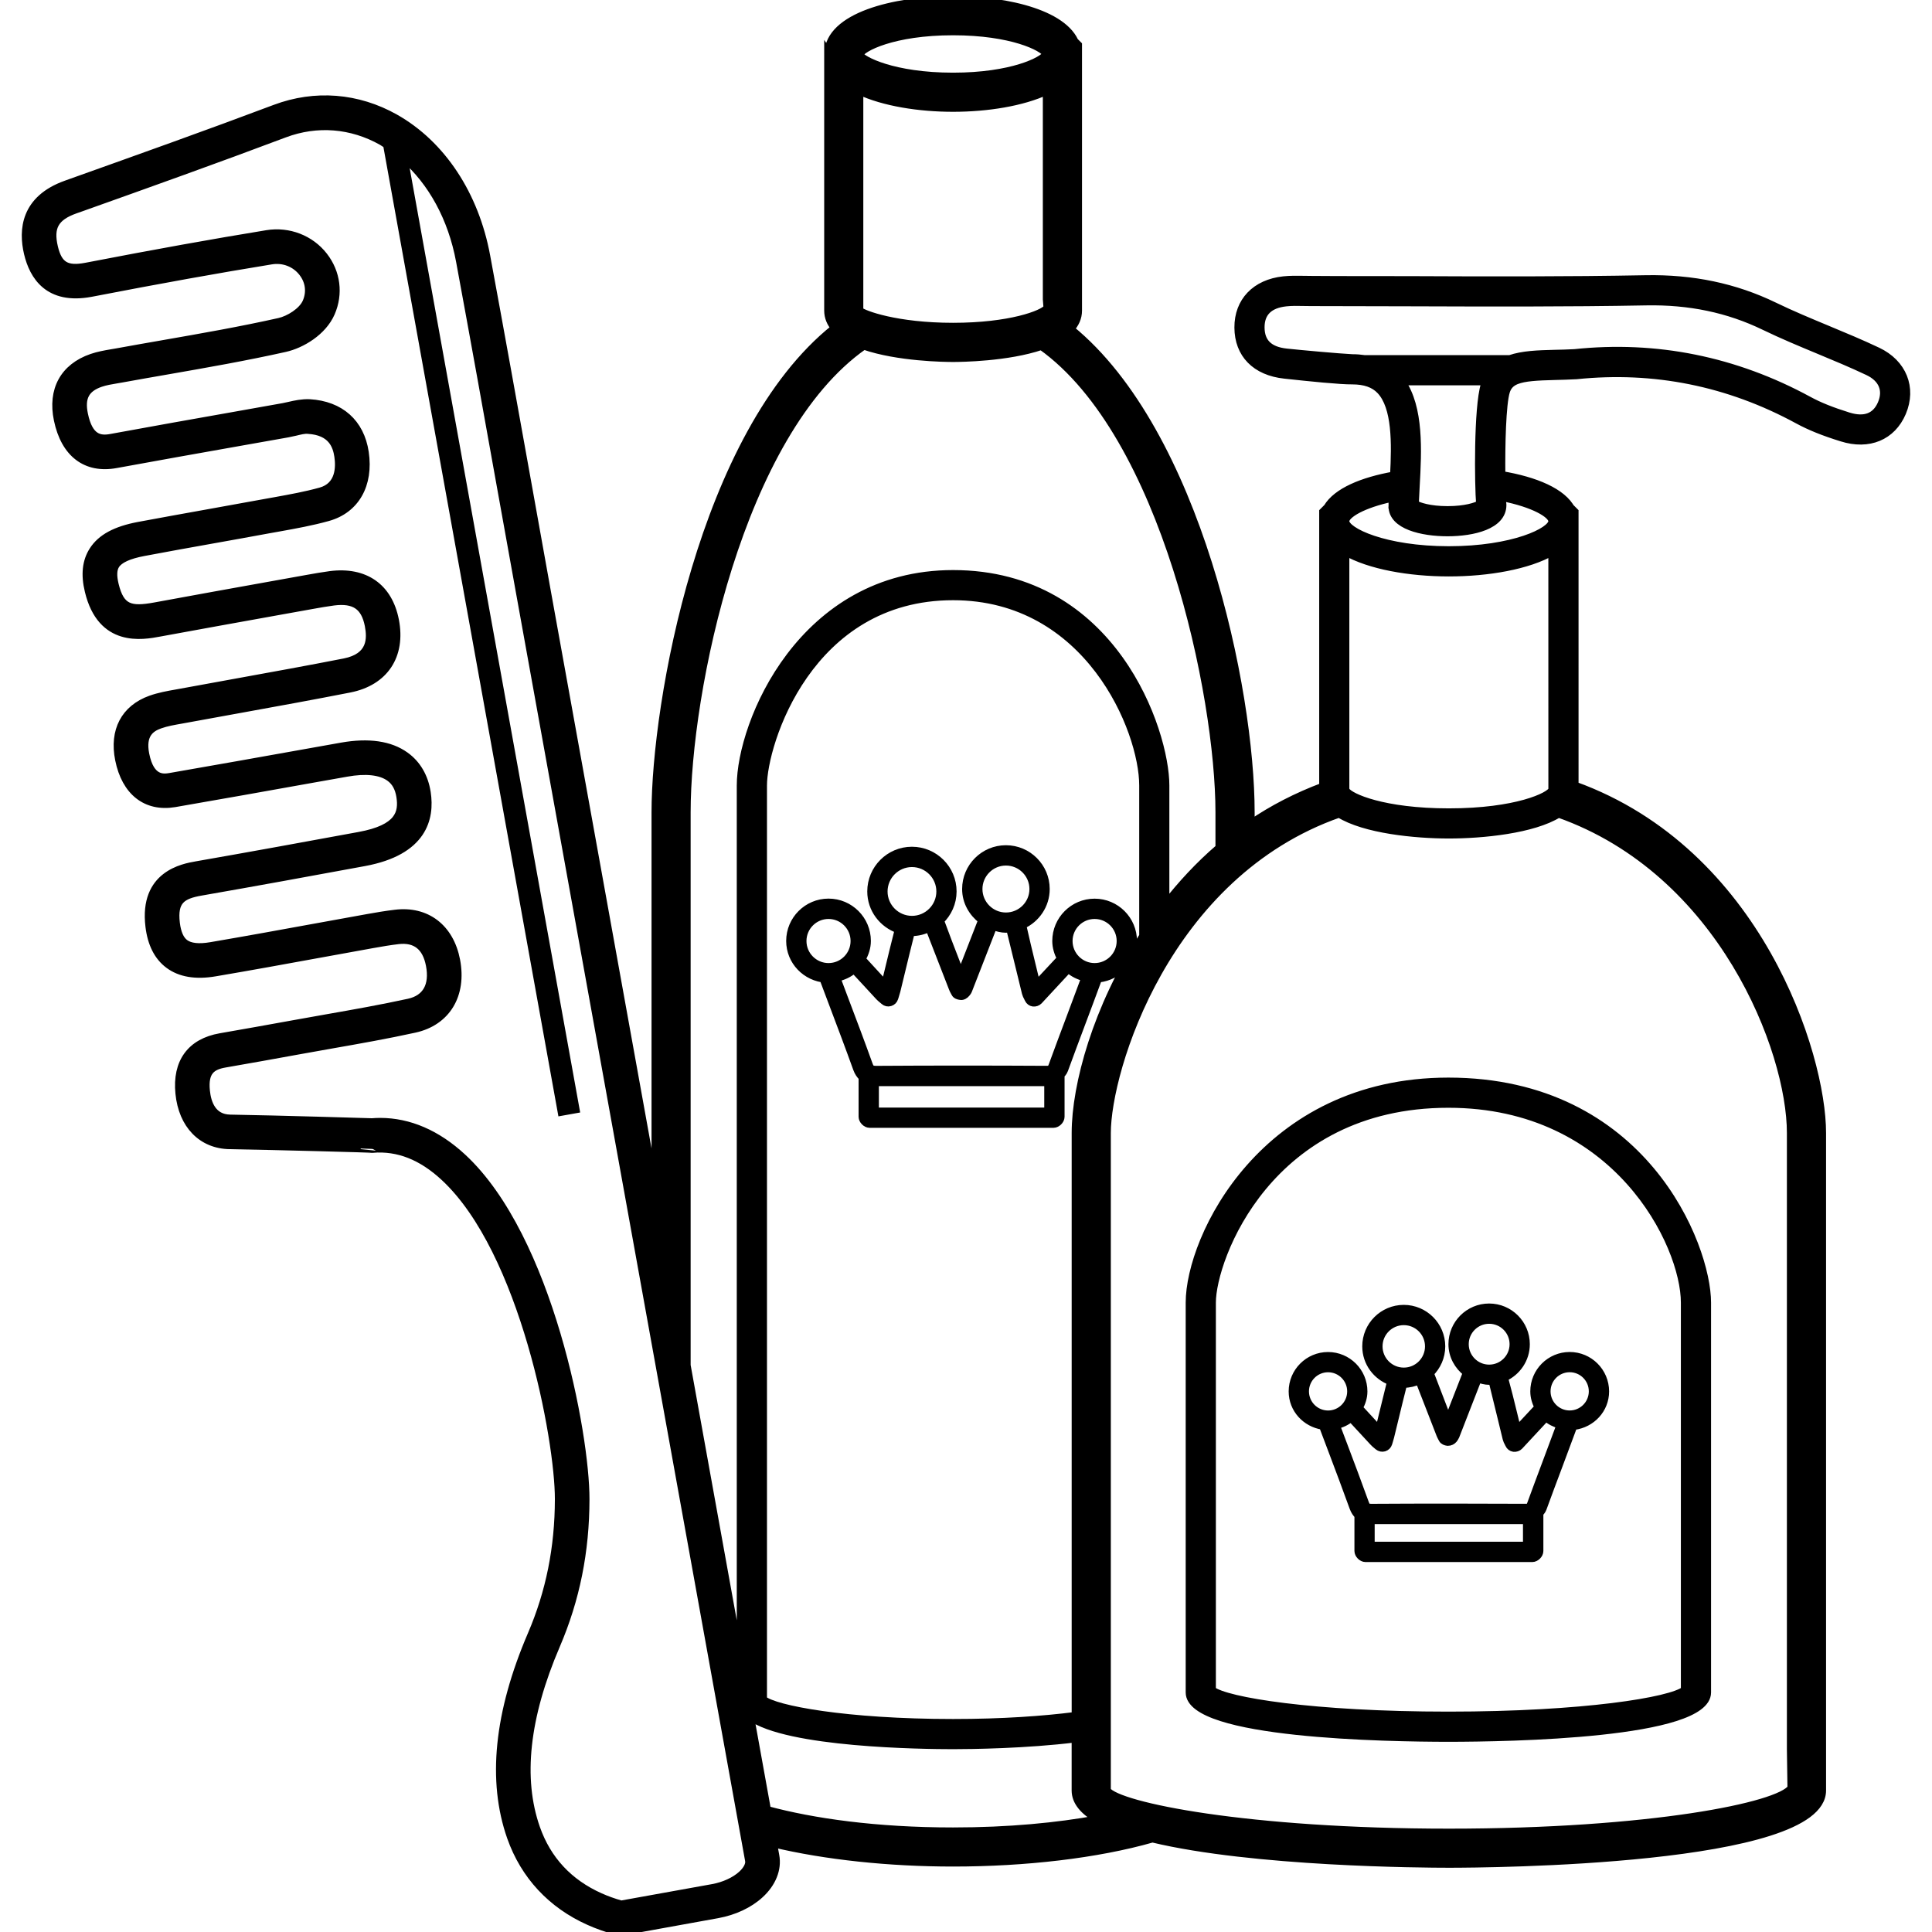 <svg stroke-width="0.976" stroke="#000000" xml:space="preserve" viewBox="0 0 244.068 244.068" xmlns:xlink="http://www.w3.org/1999/xlink" xmlns="http://www.w3.org/2000/svg" id="Layer_1" version="1.1" width="800px" height="800px" fill="#000000">

<g stroke-width="0" id="SVGRepo_bgCarrier"></g>

<g stroke-linejoin="round" stroke-linecap="round" id="SVGRepo_tracerCarrier"></g>

<g id="SVGRepo_iconCarrier"> <g> <g> <g> <path d="M237.189,44.368c-2.076-0.984-4.196-1.864-6.32-2.748c-2.26-0.94-4.524-1.88-6.728-2.948 c-4.984-2.416-10.336-3.52-16.208-3.416c-9.972,0.192-20.116,0.16-29.936,0.116c-4.12-0.012-8.092,0.008-12.364-0.028 l-0.908-0.012c-0.856-0.012-1.724-0.028-2.576,0.064c-3.544,0.384-5.736,2.676-5.72,5.984c0.016,3.344,2.172,5.576,5.864,5.968 c3.156,0.344,7.084,0.744,8.572,0.724c1.536,0.008,2.696,0.392,3.508,1.244c1.996,2.092,1.932,6.692,1.72,10.74 c-3.984,0.708-7.212,2.056-8.412,4.056l-0.54,0.54v34.712c-3.324,1.248-6.38,2.824-9.132,4.704v-1.46 c0-15.488-6.768-47.996-22.776-61.044c0.592-0.656,0.968-1.416,0.968-2.328V5.676l-0.084-0.084 c-0.028,0.112-0.084,0.208-0.12,0.316C134.973,1.876,127.484,0,120.404,0c-7.548,0-15.64,2.104-15.772,6.712 c-0.008-0.016-0.016-0.028-0.024-0.04v32.564c0,0.852,0.328,1.572,0.852,2.2c-16.744,13.348-22.664,47.548-22.664,61.172v47.912 c-6.356-35.18-12.548-69.452-13.692-75.784l-2.36-13.14c-1.752-9.752-3.5-19.5-5.304-29.244 c-1.432-7.764-5.636-14.124-11.532-17.452c-4.732-2.664-10.112-3.088-15.156-1.196c-8.52,3.208-17.084,6.256-25.644,9.312 l-0.748,0.268c-5.26,1.872-5.54,5.776-4.844,8.724c0.68,2.856,2.588,6.02,7.992,5.004c8.788-1.7,16.02-3,22.756-4.096 c1.524-0.252,3.02,0.316,3.952,1.516c0.86,1.1,1.036,2.464,0.484,3.74c-0.512,1.172-2.18,2.204-3.432,2.484 c-4.852,1.088-9.852,1.96-14.688,2.804c-1.94,0.34-3.884,0.676-5.82,1.032L14.132,44.6c-0.86,0.144-1.72,0.3-2.54,0.58 c-3.524,1.216-5.088,4.08-4.3,7.86c0.888,4.26,3.568,6.304,7.364,5.608c5.256-0.964,10.524-1.9,15.792-2.832l5.912-1.048 c0.32-0.06,0.644-0.132,0.964-0.208c0.584-0.14,1.124-0.284,1.584-0.24c3.004,0.176,3.616,1.98,3.816,3.324 c0.204,1.364,0.188,3.752-2.22,4.424c-1.868,0.52-3.756,0.86-5.76,1.224l-1.408,0.252c-2.368,0.436-4.736,0.864-7.096,1.284 c-2.912,0.524-5.82,1.044-8.724,1.588c-2.908,0.548-4.74,1.536-5.756,3.112c-0.884,1.372-1.068,3.056-0.56,5.144 c1.596,6.62,6.764,5.68,8.972,5.26c4.936-0.912,9.88-1.796,14.824-2.688l4.5-0.808c0.888-0.16,1.772-0.316,2.66-0.432 c2.624-0.328,3.932,0.568,4.412,2.996c0.324,1.68,0.364,3.988-3.064,4.664c-4.528,0.888-9.064,1.708-13.6,2.532l-7.636,1.392 c-1.056,0.184-2.148,0.38-3.236,0.764c-3.272,1.176-4.736,3.948-4,7.612c0.816,4.068,3.436,6.116,7.028,5.516 c5.764-0.996,11.524-2.024,17.28-3.056l4.44-0.788c2.416-0.436,4.296-0.232,5.436,0.588c0.736,0.524,1.172,1.308,1.344,2.404 c0.312,2.024-0.096,4.02-5.164,4.952c-6.86,1.264-13.716,2.516-20.584,3.716c-1.668,0.292-6.748,1.176-5.952,7.736 c0.264,2.196,1.088,3.82,2.452,4.836c1.44,1.076,3.42,1.416,5.896,0.984c4.488-0.76,8.964-1.58,13.444-2.396l6.436-1.168 c1.076-0.192,2.144-0.376,3.224-0.504c2.192-0.248,3.532,0.8,3.98,3.148c0.492,2.56-0.448,4.232-2.644,4.716 c-3.456,0.756-6.944,1.372-10.432,1.984l-4.192,0.748c-3.06,0.556-6.12,1.104-9.184,1.636c-3.744,0.652-5.584,3.18-5.192,7.112 c0.396,3.984,2.836,6.5,6.368,6.56c5.964,0.096,18.056,0.432,18.044,0.456c3.24-0.26,6.216,0.916,9.076,3.572 c10.036,9.308,14.46,33.172,14.448,40.668c-0.008,6.144-1.136,11.748-3.444,17.128c-4.232,9.864-5.104,18.468-2.6,25.584 c1.704,4.832,5.12,8.512,9.888,10.636c1.068,0.48,2.252,0.896,3.532,1.24l0.368,0.096l12.316-2.228 c2.092-0.38,4-1.268,5.36-2.516c1.552-1.416,2.264-3.204,1.956-4.896c0,0-0.1-0.552-0.28-1.544 c6.616,1.58,14.648,2.428,22.724,2.428c9.096,0,18.188-1.044,25.18-3.044c12.804,3.068,34.112,3.196,37.452,3.196 c4.828,0,47.16-0.26,47.16-9.276v-83.056c0-9.952-8.124-35.536-31.268-43.908V64.648l-0.376-0.376 c-0.008,0.024-0.024,0.044-0.032,0.068c-1.104-2.18-4.568-3.624-8.84-4.34c-0.04-3.752,0.08-8.964,0.58-10.564 c0.208-0.656,0.6-1.072,1.252-1.352c0.028-0.012,0.06-0.02,0.088-0.032c0.968-0.38,2.48-0.48,4.852-0.536 c0.832-0.02,1.708-0.044,2.688-0.096c9.804-1.016,19.22,0.868,27.988,5.636c1.52,0.824,3.228,1.516,5.536,2.232 c3.424,1.08,6.352-0.148,7.64-3.168C241.632,48.992,240.381,45.88,237.189,44.368z M132.313,38.9 c-0.56,0.8-4.752,2.368-11.912,2.368c-7.16,0-11.352-1.564-11.828-2.032V11.488c3.088,1.44,7.524,2.148,11.828,2.148 s8.74-0.708,11.828-2.148v26.324L132.313,38.9z M120.4,3.968c7.404,0,11.348,1.984,11.808,2.852 c-0.46,0.864-4.416,2.848-11.808,2.848c-7.58,0-11.54-2.084-11.836-2.784C108.864,6.052,112.82,3.968,120.4,3.968z M109.124,43.68c4.3,1.492,10.26,1.56,11.276,1.56c1.004,0,6.868-0.068,11.16-1.52c15.64,11.152,22.476,44.164,22.476,58.888 v4.496c-2.564,2.2-4.808,4.636-6.8,7.188v-15.06c0-6.852-6.604-26.728-26.836-26.728c-19.112,0-26.836,18.864-26.836,26.728 V210.14c-1.912-10.576-4.284-23.712-6.804-37.656v-69.876h0C86.76,87.388,93.38,54.704,109.124,43.68z M144.404,99.228v19.028 c-5.852,9.044-8.532,18.816-8.532,24.876v73.624c-4.024,0.516-9.224,0.892-15.468,0.892c-13.536,0-22.584-1.716-24-2.96V99.228 c0-5.268,5.748-23.892,24-23.892C137.496,75.336,144.404,92.196,144.404,99.228z M93.704,236.82 c-0.884,0.8-2.22,1.416-3.672,1.68l-11.564,2.084c-0.96-0.272-1.852-0.592-2.66-0.956c-3.944-1.76-6.66-4.676-8.064-8.664 c-2.212-6.28-1.368-14.056,2.516-23.104c2.496-5.816,3.712-11.856,3.72-18.464c0.016-8.176-4.584-33.016-15.536-43.168 c-3.232-3-6.776-4.516-10.416-4.516c-0.348,0-0.696,0.016-1.048,0.044c0,0-11.968-0.364-17.912-0.46 c-2.228-0.04-2.884-1.92-3.04-3.496v-0.004c-0.248-2.456,0.736-3.132,2.392-3.42c3.076-0.532,6.144-1.084,9.212-1.644 l4.172-0.744c3.536-0.62,7.068-1.244,10.572-2.012c4.04-0.884,6.1-4.288,5.26-8.676c-0.788-4.1-3.764-6.384-7.728-5.884 c-1.144,0.136-2.284,0.328-3.42,0.532l-6.444,1.168c-4.464,0.816-8.932,1.628-13.408,2.392c-1.52,0.26-2.624,0.136-3.288-0.36 c-0.588-0.436-0.96-1.284-1.112-2.516c-0.344-2.852,0.748-3.556,3.164-3.976c6.88-1.2,13.752-2.456,20.616-3.724 c7.448-1.372,8.412-5.552,7.908-8.816c-0.308-1.988-1.248-3.596-2.728-4.652c-1.924-1.38-4.636-1.764-8.008-1.172l-4.444,0.792 c-5.752,1.028-11.504,2.056-17.26,3.052c-0.792,0.128-2.46,0.416-3.112-2.832c-0.512-2.56,0.7-3.344,1.812-3.744 c0.86-0.308,1.772-0.46,2.676-0.62l7.652-1.392c4.556-0.824,9.108-1.652,13.652-2.544c4.416-0.868,6.612-4.184,5.744-8.652 c-0.82-4.192-3.82-6.276-8.18-5.72c-0.948,0.124-1.888,0.292-3.032,0.496L34.401,73.9c-4.948,0.892-9.9,1.776-14.84,2.692 c-3.084,0.564-4.328,0.248-5.052-2.72c-0.276-1.136-0.24-1.952,0.112-2.496c0.464-0.724,1.652-1.264,3.528-1.616 c2.896-0.548,5.792-1.068,8.692-1.584c2.376-0.424,4.748-0.848,7.116-1.288l1.392-0.248c1.992-0.36,4.056-0.732,6.076-1.296 c3.488-0.968,5.28-4.112,4.672-8.2c-0.56-3.728-3.104-5.996-6.984-6.224c-0.96-0.036-1.8,0.148-2.56,0.324 c-0.26,0.06-0.528,0.12-0.788,0.168l-5.908,1.052c-5.272,0.932-10.548,1.868-15.816,2.836c-1.412,0.268-2.784,0.076-3.416-2.96 c-0.44-2.112,0.184-3.292,2.08-3.944c0.644-0.22,1.324-0.328,2.004-0.444l0.668-0.116c1.928-0.352,3.864-0.688,5.792-1.024 c4.88-0.852,9.92-1.732,14.848-2.836c2.072-0.464,4.768-2.056,5.808-4.452c1.048-2.416,0.704-5.096-0.916-7.18 c-1.684-2.168-4.44-3.228-7.184-2.784c-6.768,1.104-14.036,2.412-22.86,4.116c-2.46,0.468-3.484-0.14-4.032-2.444 c-0.6-2.548,0.12-3.832,2.672-4.74l0.752-0.264c8.58-3.06,17.164-6.12,25.696-9.336c4.084-1.532,8.448-1.188,12.288,0.976 c0.22,0.124,0.424,0.284,0.64,0.42l22.056,122.176l1.788-0.32L51.012,19.876c3.544,3.076,6.08,7.672,7.084,13.104 c1.8,9.74,3.552,19.48,5.296,29.224l2.368,13.144c2.484,13.768,28.856,159.7,28.856,159.704 C94.704,235.56,94.372,236.208,93.704,236.82z M120.4,231.348c-9.704,0-17.708-1.14-23.492-2.704 c-0.536-2.972-1.26-6.972-2.132-11.796c4.672,3.428,21.764,3.636,25.624,3.636c2.288,0,9.22-0.084,15.468-0.856v6.564 c0,1.412,1.04,2.608,2.808,3.624C133.616,230.744,127.457,231.348,120.4,231.348z M226.225,143.132v77.836l0.072,4.912 c-1.504,2.296-17.776,5.62-43.26,5.62c-25.488,0-41.76-3.324-43.196-5.308v-83.06c0-7.932,7.42-32.668,29.332-40.336 c3.224,2.016,9.604,2.644,13.864,2.644s10.628-0.628,13.856-2.64C217.536,110.088,226.225,132.66,226.225,143.132z M183.033,102.608c-8.272,0-12.508-1.896-12.992-2.712c-0.028-0.068-0.04-0.14-0.068-0.208V69.692 c3.024,1.74,8.052,2.64,13.06,2.64c5.004,0,10.032-0.9,13.056-2.64l0.004,30.084 C195.828,100.584,191.548,102.608,183.033,102.608z M189.816,63.788c-0.028-0.212-0.052-0.556-0.072-0.972 c4.028,0.788,6.344,2.152,6.344,3.028c0,1.284-4.956,3.648-13.056,3.648c-8.1,0-13.06-2.364-13.06-3.648 c0-0.848,2.172-2.164,5.972-2.96c-0.012,0.288-0.036,0.608-0.044,0.88l0.164,0.008l-0.024,0.196h-0.14 c0,2.428,3.752,3.292,6.964,3.292S189.828,66.396,189.816,63.788z M186.968,63.68c-0.468,0.276-1.832,0.748-4.096,0.748 c-2.308,0-3.68-0.488-4.124-0.76c0.028-0.712,0.072-1.472,0.112-2.256c0.252-4.46,0.524-9.896-1.812-13.224h10.688 c-0.056,0.14-0.132,0.252-0.18,0.408C186.652,51.48,186.764,61.352,186.968,63.68z M178.741,63.968l-0.028-0.032l0.02-0.064 C178.736,63.904,178.741,63.936,178.741,63.968z M237.692,51.004c-0.724,1.684-2.148,2.212-4.188,1.58 c-2.124-0.664-3.676-1.284-5.028-2.02c-9.276-5.044-19.256-7.06-29.568-5.968c-0.88,0.048-1.728,0.068-2.532,0.084 c-2.048,0.052-4.024,0.112-5.628,0.668h-18.396c-0.48-0.068-0.972-0.116-1.512-0.112c-1.676-0.08-6.604-0.528-8.34-0.716 c-2.168-0.236-3.228-1.264-3.236-3.156c-0.008-1.86,1.064-2.92,3.188-3.148c0.732-0.08,1.472-0.064,2.22-0.048l0.956,0.012 c4.276,0.004,8.244,0.012,12.352,0.028c9.836,0.032,20,0.072,30.004-0.116c5.416-0.1,10.344,0.916,14.916,3.136 c2.248,1.088,4.564,2.052,6.876,3.012c2.08,0.864,4.16,1.728,6.196,2.692C237.804,47.792,238.428,49.28,237.692,51.004z"></path> <path d="M150.276,164.556v49.252c0,5.328,25.028,5.744,32.696,5.744s32.696-0.416,32.696-5.744v-49.252 c0-7.16-8.052-27.936-32.696-27.936C159.689,136.62,150.276,156.336,150.276,164.556z M212.832,164.556v48.956 c-1.732,1.38-12.716,3.204-29.86,3.204s-28.128-1.82-29.86-3.204v-48.956c0-5.536,7.152-25.1,29.86-25.1 C204.241,139.456,212.832,157.172,212.832,164.556z"></path> <path d="M185.293,173.412c-0.584,1.484-1.16,2.968-1.736,4.452l-0.608,1.588l-0.58-1.492c-0.572-1.472-1.14-2.944-1.72-4.48 c0.884-0.864,1.44-2.06,1.44-3.396c0-2.62-2.132-4.752-4.752-4.752c-2.624,0-4.756,2.132-4.756,4.752 c0,2.052,1.316,3.764,3.136,4.432c-0.368,1.46-0.728,2.924-1.08,4.392l-0.416,1.72l-2.548-2.764 c0.34-0.632,0.584-1.32,0.584-2.088c0-2.476-2.012-4.488-4.488-4.488c-2.472,0-4.484,2.012-4.484,4.488 c0,2.24,1.672,4.016,3.816,4.352c0.024,0.056,0.048,0.092,0.064,0.14l1.072,2.84c0.92,2.44,1.844,4.88,2.728,7.336 c0.156,0.432,0.376,0.744,0.628,0.996v4.5c0,0.436,0.464,0.904,0.904,0.904h21.084c0.436,0,0.904-0.464,0.904-0.904v-4.576 c0-0.044-0.052-0.084-0.06-0.128c0.168-0.208,0.36-0.368,0.472-0.676c0.652-1.792,1.324-3.584,1.996-5.368 c0.6-1.604,1.204-3.208,1.792-4.816c0.048-0.132,0.112-0.168,0.168-0.228c2.204-0.284,3.936-2.096,3.936-4.376 c-0.004-2.48-2.016-4.488-4.492-4.488s-4.488,2.012-4.488,4.488c0,0.732,0.216,1.396,0.528,2.004 c-0.036,0.04-0.068,0.076-0.108,0.112l-2.556,2.744l-0.488-2.016c-0.368-1.516-0.744-3.036-1.168-4.576 c1.616-0.728,2.756-2.34,2.756-4.228c0-2.568-2.084-4.652-4.652-4.652s-4.652,2.084-4.652,4.652 C183.468,171.296,184.208,172.56,185.293,173.412z M174.168,170.084c0-1.748,1.42-3.168,3.172-3.168 c1.748,0,3.168,1.42,3.168,3.168c0,1.752-1.42,3.172-3.168,3.172C175.588,173.256,174.168,171.832,174.168,170.084z M167.772,178.676c-1.6-0.004-2.9-1.304-2.9-2.904c0-1.6,1.3-2.904,2.9-2.904c1.6,0,2.904,1.3,2.904,2.904 S169.376,178.676,167.772,178.676z M173.173,195.252v-3.2h0.104h0.02h19.588v3.2H173.173z M198.296,172.864 c1.604,0,2.904,1.3,2.904,2.904s-1.304,2.904-2.904,2.904c-1.6,0-2.904-1.3-2.904-2.904S196.692,172.864,198.296,172.864z M190.316,181.744c0.052,0.204,0.132,0.36,0.216,0.512l0.104,0.212c0.108,0.244,0.332,0.412,0.592,0.452 c0.256,0.02,0.524-0.052,0.708-0.248l3.364-3.62c0.512,0.464,1.136,0.768,1.82,0.96c-0.568,1.548-1.144,3.084-1.724,4.62 c-0.672,1.792-1.344,3.584-2,5.384c-0.148,0.404-0.18,0.436-0.628,0.444c-6.492-0.032-12.984-0.036-19.476,0.004h-0.028 c-0.532,0-0.632-0.076-0.812-0.568c-0.888-2.46-1.808-4.912-2.736-7.36l-0.94-2.484c0.712-0.168,1.36-0.468,1.896-0.932 l2.824,3.052c0.116,0.132,0.256,0.248,0.428,0.392l0.188,0.156c0.208,0.172,0.476,0.228,0.744,0.156 c0.256-0.08,0.456-0.276,0.536-0.536l0.096-0.32c0.06-0.192,0.108-0.348,0.148-0.516l0.544-2.236 c0.356-1.484,0.72-2.968,1.096-4.448c0.02,0,0.04,0.012,0.06,0.012c0.696,0,1.348-0.168,1.948-0.44 c0.54,1.376,1.076,2.756,1.608,4.132l1.052,2.712c0.052,0.124,0.112,0.248,0.276,0.556c0.12,0.24,0.404,0.34,0.668,0.372 c0.316,0.004,0.58-0.14,0.748-0.348c0.056-0.068,0.208-0.296,0.236-0.376l1.172-3.012c0.552-1.42,1.104-2.84,1.66-4.26 c0.456,0.148,0.916,0.288,1.42,0.288c0.14,0,0.256-0.068,0.392-0.08c0.38,1.536,0.752,3.072,1.128,4.608L190.316,181.744z M188.124,166.744c1.692,0,3.068,1.376,3.068,3.068c0,1.692-1.376,3.068-3.068,3.068c-1.692,0-3.068-1.376-3.068-3.068 C185.056,168.12,186.433,166.744,188.124,166.744z"></path> <path d="M133.421,118.876c0,0.812,0.248,1.544,0.6,2.216c-0.044,0.052-0.112,0.12-0.168,0.176l-2.908,3.116l-0.62-2.556 c-0.392-1.612-0.784-3.228-1.168-4.956c1.74-0.796,2.964-2.532,2.964-4.564c0-2.78-2.26-5.044-5.044-5.044 c-2.78,0-5.044,2.26-5.044,5.044c0,1.628,0.828,3.008,2.028,3.932c-0.744,1.892-1.48,3.792-2.216,5.688l-0.472,1.2l-0.588-1.528 c-0.668-1.72-1.336-3.452-2.012-5.3c0.968-0.936,1.584-2.24,1.584-3.688c0-2.844-2.312-5.156-5.156-5.156 c-2.84,0-5.152,2.312-5.152,5.156c0,2.244,1.464,4.108,3.472,4.812c-0.452,1.776-0.884,3.552-1.312,5.332l-0.396,1.624 l-0.92-1.004c-0.648-0.708-1.316-1.428-2.024-2.204c0.384-0.696,0.66-1.456,0.66-2.304c0-2.68-2.18-4.86-4.86-4.86 c-2.684,0-4.864,2.18-4.864,4.86c0,2.564,2.012,4.616,4.532,4.796c-0.104,0.016-0.184,0.052-0.292,0.064 c0.008,0.024,0.02,0.04,0.028,0.064l1.128,2.996c1.032,2.732,2.064,5.46,3.052,8.208c0.172,0.48,0.412,0.82,0.7,1.092v4.996 c0,0.436,0.46,0.904,0.9,0.904h23.24c0.436,0,0.904-0.464,0.904-0.904v-5.056c0-0.052-0.056-0.092-0.068-0.144 c0.188-0.228,0.4-0.412,0.524-0.756c0.72-1.976,1.456-3.94,2.196-5.912c0.664-1.764,1.328-3.532,1.976-5.3 c0.052-0.136,0.14-0.212,0.22-0.3c2.408-0.284,4.3-2.256,4.3-4.74c0-2.68-2.18-4.86-4.864-4.86 C135.6,114.016,133.421,116.196,133.421,118.876z M123.624,112.312c0-1.904,1.552-3.456,3.456-3.456 c1.908,0,3.456,1.552,3.456,3.456s-1.552,3.452-3.456,3.452C125.172,115.764,123.624,114.212,123.624,112.312z M111.637,112.62 c0-1.968,1.6-3.572,3.568-3.572c1.968,0,3.572,1.6,3.572,3.572c0,1.964-1.6,3.568-3.572,3.568 C113.236,116.184,111.637,114.584,111.637,112.62z M104.668,122.152c-1.804,0-3.276-1.468-3.276-3.276 c0-1.804,1.468-3.272,3.276-3.272c1.804,0,3.272,1.468,3.272,3.272C107.941,120.684,106.473,122.152,104.668,122.152z M132.408,140.408H110.54v-3.684h0.2h0.02h21.648V140.408z M138.28,115.604c1.808,0,3.276,1.468,3.276,3.272 c0,1.808-1.468,3.276-3.276,3.276c-1.804,0-3.272-1.468-3.272-3.276C135.009,117.072,136.476,115.604,138.28,115.604z M134.973,122.4c0.584,0.548,1.32,0.892,2.12,1.1c-0.636,1.724-1.28,3.448-1.928,5.168c-0.744,1.972-1.48,3.944-2.204,5.924 c-0.168,0.46-0.26,0.54-0.724,0.54h-0.044c-7.144-0.04-14.288-0.044-21.44,0.004h-0.024c-0.632,0-0.772-0.1-0.98-0.676 c-0.988-2.752-2.024-5.492-3.06-8.228l-1.016-2.7c0.832-0.18,1.592-0.52,2.208-1.072c0.616,0.664,1.228,1.328,1.844,1.992 l1.324,1.436c0.12,0.128,0.256,0.244,0.42,0.38l0.232,0.196c0.208,0.176,0.476,0.244,0.74,0.16 c0.256-0.072,0.46-0.268,0.54-0.524l0.084-0.264c0.084-0.252,0.144-0.456,0.196-0.664l0.496-2.044 c0.432-1.796,0.868-3.592,1.324-5.388c0.044,0,0.08,0.024,0.124,0.024c0.788,0,1.516-0.208,2.184-0.528 c0.644,1.644,1.284,3.292,1.92,4.936l1.04,2.676c0.056,0.148,0.124,0.288,0.216,0.448l0.096,0.176 c0.12,0.24,0.408,0.332,0.672,0.36c0.288,0.06,0.584-0.144,0.752-0.356c0.08-0.092,0.176-0.216,0.244-0.388l1.008-2.588 c0.708-1.832,1.416-3.656,2.136-5.484c0.512,0.176,1.044,0.328,1.616,0.328c0.176,0,0.324-0.084,0.492-0.1 c0,0.004,0,0.016,0.004,0.02c0.408,1.64,0.808,3.288,1.208,4.932l0.788,3.236c0.056,0.216,0.144,0.392,0.236,0.56l0.112,0.232 c0.112,0.24,0.336,0.408,0.596,0.444c0.256,0.02,0.52-0.056,0.704-0.248l3.576-3.856l0.148-0.144 C134.96,122.412,134.965,122.408,134.973,122.4z"></path> </g> </g> </g> </g>

</svg>